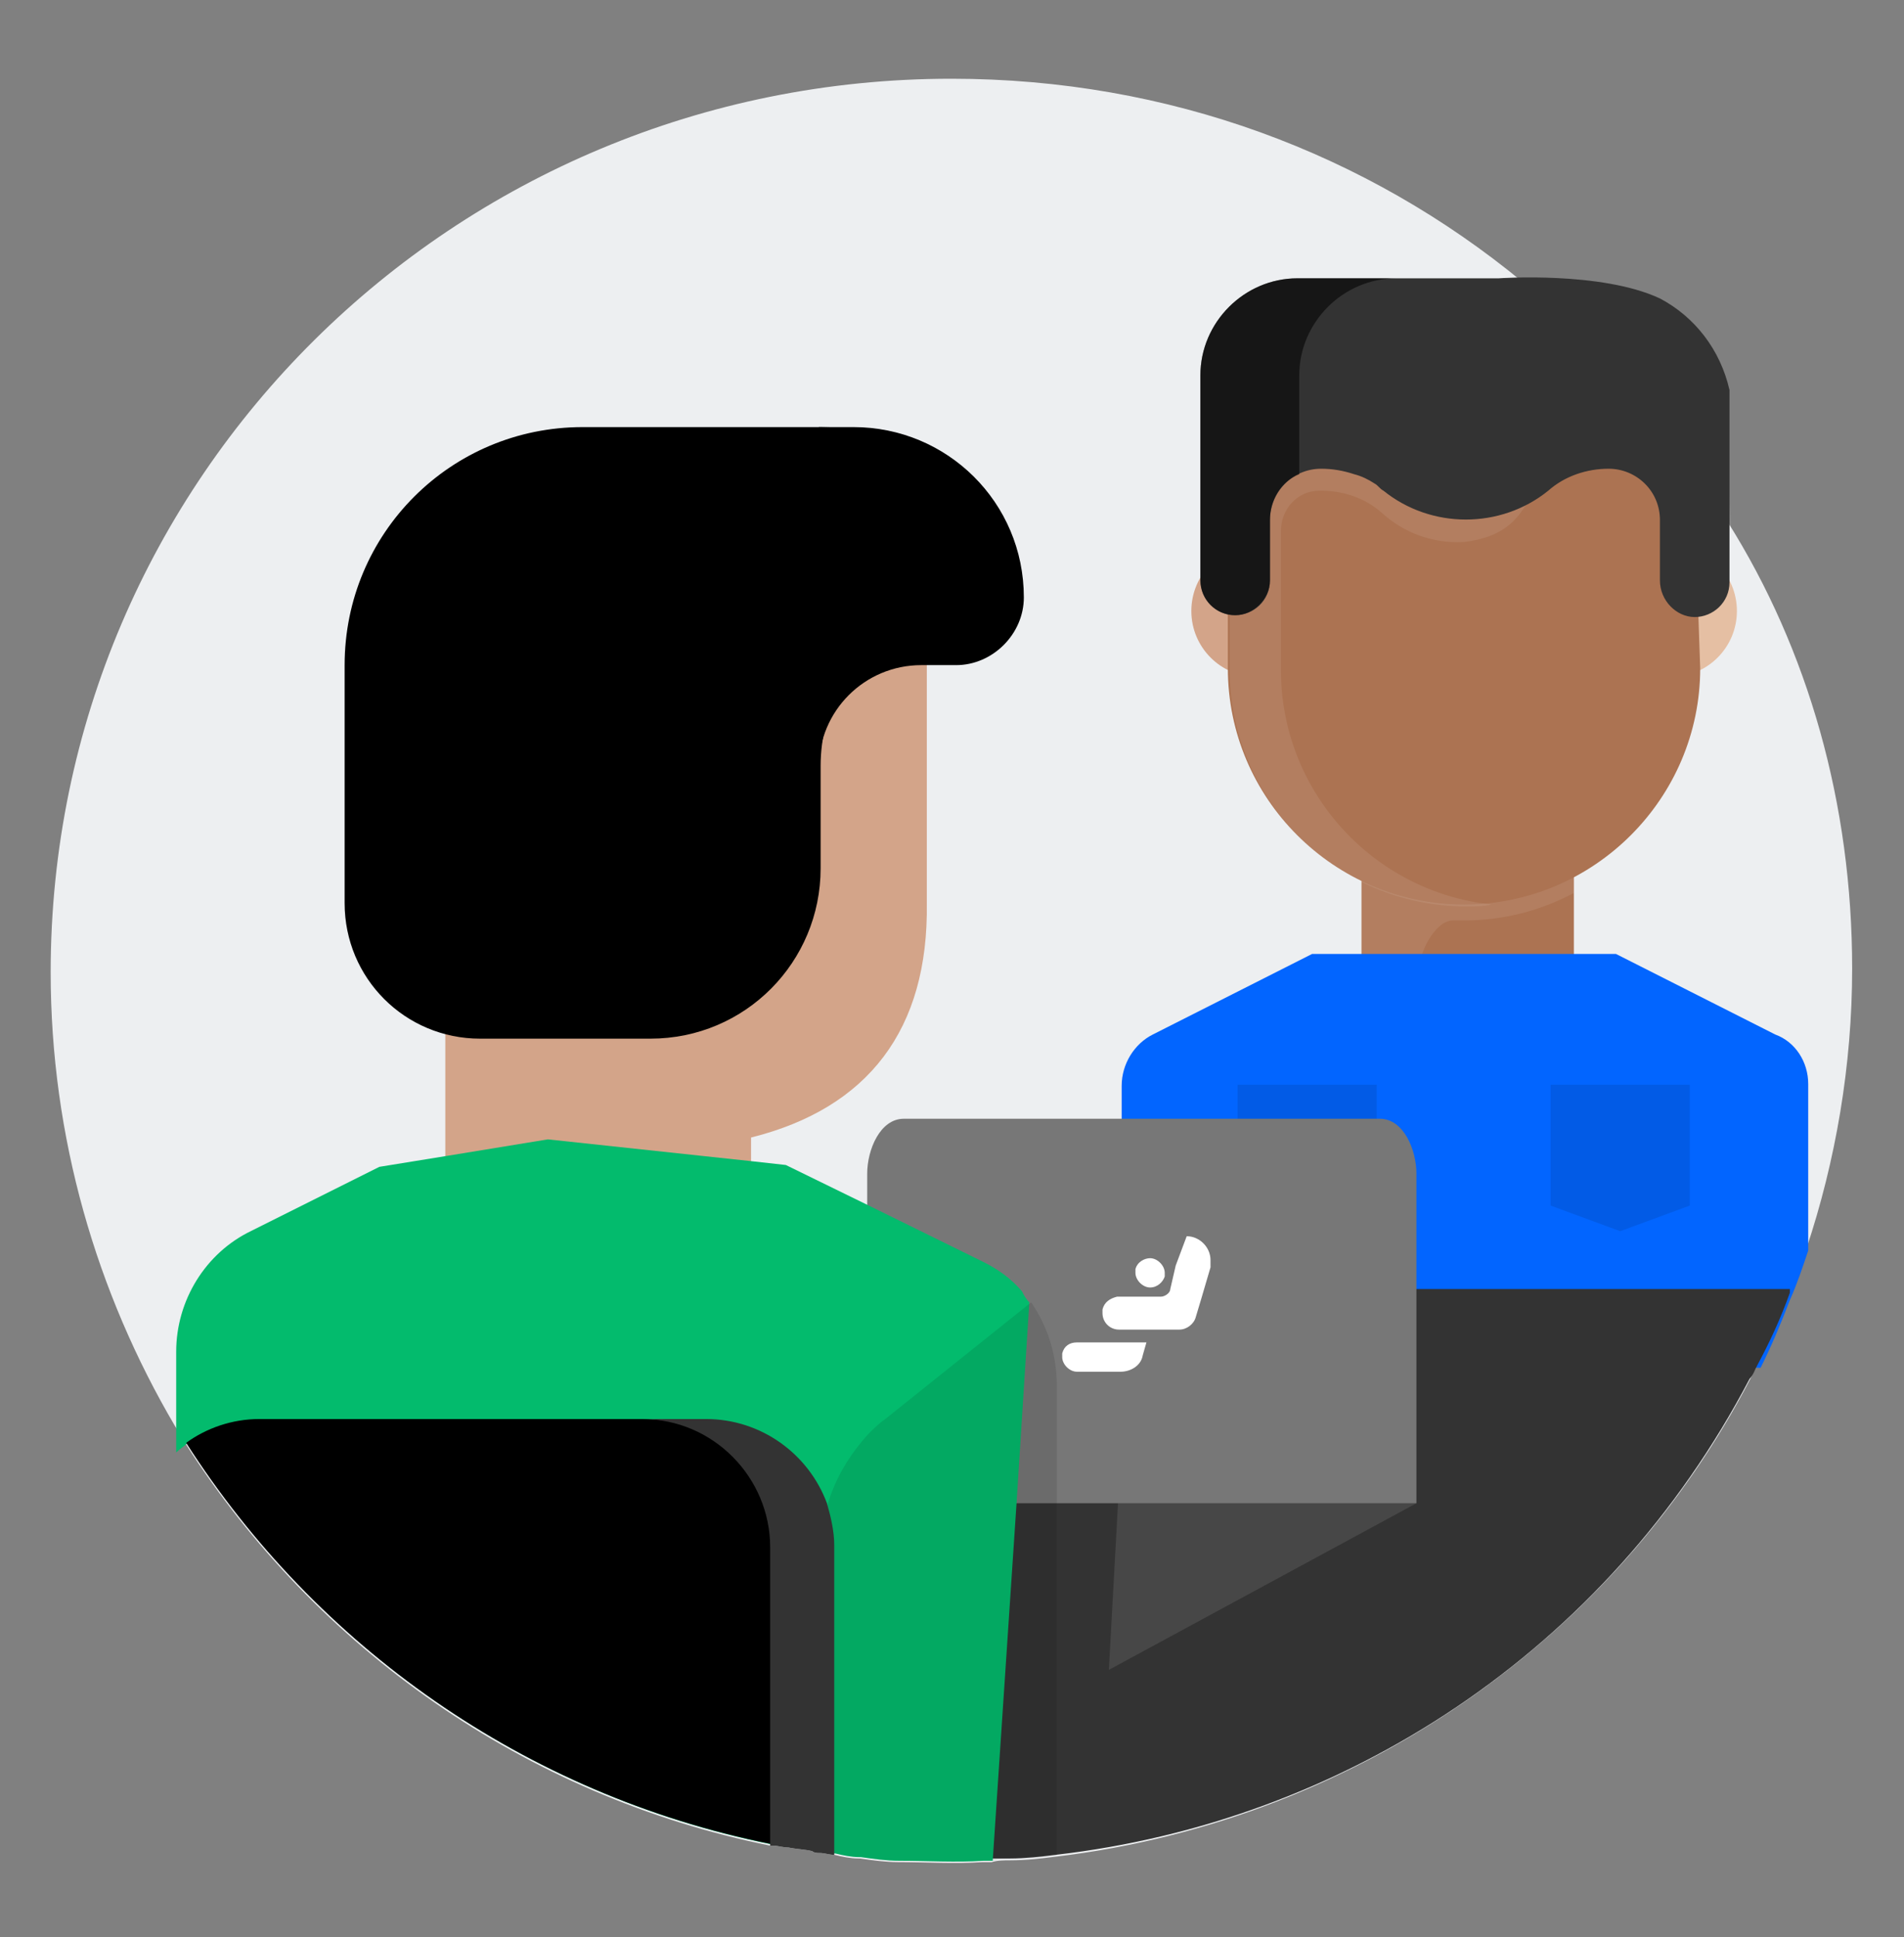 <?xml version="1.0" encoding="utf-8"?>
<!-- Generator: Adobe Illustrator 22.1.0, SVG Export Plug-In . SVG Version: 6.00 Build 0)  -->
<svg version="1.1" id="Layer_1" xmlns="http://www.w3.org/2000/svg" xmlns:xlink="http://www.w3.org/1999/xlink" x="0px" y="0px"
	 width="104px" height="105.8px" viewBox="0 0 104 105.8" style="enable-background:new 0 0 104 105.8;" xml:space="preserve">
<rect x="0" y="0" width="104" height="105.8" fill="#808080" stroke="none"/>
<style type="text/css">
	.st0{fill:#EDEFF1;}
	.st1{fill:#AC7352;}
	.st2{fill:#D3A489;}
	.st3{fill:#E5BFA3;}
	.st4{opacity:8.000000e-02;fill:#FFFFFF;enable-background:new    ;}
	.st5{fill:#0265FF;}
	.st6{fill:#333333;}
	.st7{opacity:0.56;enable-background:new    ;}
	.st8{opacity:0.1;enable-background:new    ;}
	.st9{fill:#F9EED7;}
	.st10{fill:#777777;}
	.st11{fill:#FFFFFF;}
	.st12{opacity:0.1;fill:#FFFFFF;enable-background:new    ;}
	.st13{fill:#03BB6D;}
</style>
<g id="Group_2117" transform="translate(-6893 -10149)">
	<g id="_544532" transform="translate(1066.368 966)">
		<path class="st0" d="M5927.8,9235.9c0,5.3-0.9,10.5-2.5,15.3c-0.7,2.2-1.6,4.3-2.7,6.4c-7.2,14.4-21.5,24.8-38.3,26.8
			c-0.8,0.1-1.6,0.2-2.5,0.2c-0.3,0-0.7,0-1,0.1c-0.2,0-0.4,0-0.5,0c-1.5,0.1-3.1,0-4.6,0c-0.7,0-1.4-0.1-2.1-0.2c0,0,0,0-0.1,0
			c-0.4,0-0.9-0.1-1.3-0.2c-0.3,0-0.5-0.1-0.8-0.1c-0.1,0-0.3,0-0.4-0.1c-0.4-0.1-0.8-0.1-1.3-0.2c-0.3,0-0.6-0.1-0.8-0.1
			c-0.1,0-0.1,0-0.2,0c-13.4-2.7-24.8-10.8-31.9-21.9c-0.2-0.3-0.4-0.7-0.6-1c-4.3-7.3-6.8-15.8-6.8-24.8c0-27,22-48.8,49.2-48.8
			c11.9,0,22.7,4.1,31.2,11.1l0,0l0,0c0.4,0.3,0.8,0.6,1.2,1c1,0.8,1.9,1.7,2.8,2.7c2,2,3.7,4.1,5.3,6.4c0.7,1,1.3,2,1.9,3l0,0l0,0
			l0,0C5925.4,9218.5,5927.8,9226.9,5927.8,9235.9z"/>
		<rect id="Rectangle_628" x="5901" y="9228.8" class="st1" width="11.6" height="7.5"/>
		<g id="Group_1655" transform="translate(62.405 25.67)">
			<circle id="Ellipse_66" class="st2" cx="5832.9" cy="9190.7" r="3.6"/>
			<circle id="Ellipse_67" class="st3" cx="5855.5" cy="9190.7" r="3.6"/>
			<path id="Path_4043" class="st4" d="M5841.7,9203.2h-3.1v3.2l0,0v4.1h3.1c0-1.1,0.9-2.9,1.9-2.9c0.2,0,0.4,0,0.6,0
				c2.1,0,4.1-0.5,6-1.5v-3h-8.5V9203.2z"/>
		</g>
		<path id="Path_4041" class="st5" d="M5925.4,9242.2v9.1c-0.3,0.9-0.6,1.8-1,2.7c-0.5,1.3-1,2.5-1.6,3.7h-34.9v-15.4
			c0-1.2,0.7-2.3,1.7-2.8l8.7-4.4h16.6l8.7,4.4C5924.7,9239.9,5925.4,9241,5925.4,9242.2z"/>
		<path id="Path_4044" class="st1" d="M5918.9,9202.2l-25.2-1.9v19.2c0,7.1,5.8,12.9,12.9,12.9l0,0l0,0c7.1,0,12.9-5.8,12.9-12.9
			l0,0L5918.9,9202.2L5918.9,9202.2z"/>
		<path id="Path_4045" class="st4" d="M5908.5,9199.2h-11c-1.2,0-2.3,0.4-3.2,1.1h-0.5v0.5c-1,1-1.6,2.4-1.6,3.8v7.9
			c0,0.9,0.7,1.7,1.6,1.9v5.2c0,7.1,5.8,12.9,12.9,12.9l0,0c0.5,0,1,0,1.4-0.1c-6.5-0.7-11.5-6.2-11.5-12.8v-7.6
			c0-1.2,0.9-2.2,2.1-2.2h0.1l0,0c1.2,0,2.4,0.4,3.3,1.2c1.2,1.1,2.8,1.7,4.5,1.6c3.4-0.4,3.3-2.6,4.5-3.6c0.9-0.8,2.1-1.2,3.3-1.2
			h0.1c1.6,0,2.8-0.6,2.8,1c0,1,0.8,5.8,1.9,5.8c1.1,0,1.9-0.8,2-1.9l0,0C5921.1,9197.4,5911.3,9199.2,5908.5,9199.2z"/>
		<path id="Path_4046" class="st6" d="M5921.1,9204.3v10.5c0,1.1-0.9,1.9-1.9,1.9l0,0c-1,0-1.9-0.9-1.9-2v-3.3
			c0-1.6-1.3-2.8-2.8-2.8c-1.2,0-2.4,0.4-3.3,1.2c-2.6,2.1-6.4,2.1-9,0c-0.2-0.1-0.3-0.3-0.5-0.4l0,0c-0.3-0.2-0.7-0.4-1.1-0.5
			c-0.6-0.2-1.2-0.3-1.8-0.3c-1.6,0-2.8,1.3-2.8,2.8v3.3c0,1.1-0.9,1.9-1.9,1.9c-1.1,0-1.9-0.9-1.9-1.9v-11.2c0-2.9,2.4-5.3,5.3-5.3
			l0,0h11c0,0,5.6-0.4,8.8,1.1C5919.2,9200.3,5920.6,9202.1,5921.1,9204.3z"/>
		<path id="Path_4047" class="st7" d="M5897.6,9203.5c0-2.9,2.4-5.3,5.3-5.3h-5.4c-2.9,0-5.3,2.4-5.3,5.3v11.2
			c0,1.1,0.9,1.9,1.9,1.9s1.9-0.9,1.9-1.9v-3.3c0-1.1,0.6-2.1,1.6-2.5V9203.5L5897.6,9203.5z"/>
		<g id="Group_1658" transform="translate(64.93 45.442)">
			<path id="Path_4062" class="st8" d="M5854,9203.4l-3.8,1.4l-3.8-1.4v-6.6h7.6V9203.4z"/>
			<path id="Path_4063" class="st8" d="M5836.9,9203.4l-3.8,1.4l-3.8-1.4v-6.6h7.6V9203.4z"/>
		</g>
		<path id="Path_4064" class="st9" d="M5911.2,9255h-4c-0.3,0-0.5,0.2-0.5,0.5l0,0c0,0.3,0.2,0.5,0.5,0.5h4c0.3,0,0.5-0.2,0.5-0.5
			l0,0C5911.7,9255.2,5911.5,9255,5911.2,9255z"/>
		<path class="st6" d="M5924.4,9253.6c-0.5,1.4-1.1,2.7-1.8,4c-0.1,0.2-0.2,0.5-0.4,0.7c-7.8,14.9-22.2,24.2-37.9,26
			c-0.8,0.1-1.7,0.2-2.5,0.2c-0.3,0-0.7,0-1,0c-0.2,0-0.4,0-0.5,0c-1.5,0.1-3.1,0-4.6,0c-0.7,0-1.4-0.1-2.1-0.2c0,0,0,0-0.1,0
			c-0.4-0.1-0.9-0.1-1.3-0.2c-0.3,0-0.5-0.1-0.8-0.1c-0.1,0-0.3,0-0.4-0.1c-0.4-0.1-0.8-0.1-1.3-0.2c-0.3,0-0.6-0.1-0.8-0.2
			c-0.1,0-0.1,0-0.2,0c-3.5-0.7-6.9-1.8-10.2-3.3v-26.8h65.9V9253.6z"/>
		<g id="Group_1749">
			<path id="Path_4067" class="st10" d="M5876,9244.1h26c1.3,0,2,1.7,2,3v18h-30v-18C5874,9245.8,5874.7,9244.1,5876,9244.1z"/>
			<g id="Component_55_1" transform="translate(55.252 63.416)">
				<path id="Path_40995" class="st11" d="M5836.2,9187.1c0.7,0,1.3,0.6,1.3,1.3l0,0c0,0.1,0,0.2,0,0.3v0.1l-0.5,1.7l-0.3,1
					c-0.1,0.4-0.5,0.7-0.9,0.7h-3.3c-0.5,0-0.9-0.4-0.9-0.9l0,0c0-0.1,0-0.1,0-0.2l0,0c0.1-0.4,0.4-0.6,0.8-0.7h2.4
					c0.2,0,0.5-0.2,0.5-0.4l0.3-1.3L5836.2,9187.1L5836.2,9187.1L5836.2,9187.1z"/>
				<path id="Path_40994" class="st11" d="M5834.2,9188.3L5834.2,9188.3c0.4,0,0.8,0.4,0.8,0.8l0,0c0,0.1,0,0.1,0,0.2l0,0
					c-0.1,0.3-0.4,0.6-0.8,0.6l0,0c-0.4,0-0.8-0.4-0.8-0.8l0,0c0-0.1,0-0.1,0-0.2l0,0C5833.5,9188.5,5833.9,9188.3,5834.2,9188.3z"
					/>
				<path id="Path_40996" class="st11" d="M5834,9192.9L5834,9192.9l-0.2,0.7c-0.1,0.6-0.7,0.9-1.2,0.9h-2.4c-0.4,0-0.8-0.4-0.8-0.8
					l0,0c0-0.1,0-0.1,0-0.2l0,0c0.1-0.4,0.4-0.6,0.8-0.6H5834L5834,9192.9z"/>
			</g>
			<path id="Path_4091" class="st12" d="M5904,9265.1l-16.8,9.1l0.5-9.1H5904z"/>
		</g>
		<g id="Group_1805">
			<g id="Group_1807" transform="translate(-2.944 4.226)">
				<g id="Group_1808" transform="translate(0 2)">
					<path id="Path_4178" class="st2" d="M5870.6,9238.9v5.4c0,0.7,0.4,1.3,1,1.7l0.8,0.4h-22.2l1.7-0.8c1.3-0.6,2-1.9,2-3.3v-31
						h26.3v14.8C5880.3,9233,5877,9237.3,5870.6,9238.9z"/>
					<path id="Path_4180" d="M5861.4,9200.1h13c5.1,0,8.4,3.4,8.4,8.5c0,2-1.7,3.7-3.7,3.7l0,0c-3.1,0-4.7,3.2-4.7,6.3v5.6
						c0,5.1-4.1,9.3-9.3,9.3l0,0h-9.3c-4.1,0-7.4-3.3-7.4-7.4v-13C5848.4,9205.9,5854.2,9200.1,5861.4,9200.1z"/>
					<path id="Path_4181" d="M5876.2,9200.1c5.1,0,9.3,4.1,9.3,9.3l0,0c0,2-1.7,3.7-3.7,3.7l0,0h-1.9c-3.1,0-5.6,2.5-5.6,5.6v-18.6
						H5876.2z"/>
				</g>
				<path class="st13" d="M5885.8,9249.9L5885.8,9249.9l-0.7,11l-1.3,19.5l0,0c-0.2,0-0.4,0-0.5,0c-1.5,0.1-3.1,0-4.6,0
					c-0.7,0-1.4-0.1-2.1-0.2c0,0,0,0-0.1,0c-0.4,0-0.9-0.1-1.3-0.2c-0.3,0-0.5-0.1-0.8-0.1c-0.1,0-0.3,0-0.4-0.1
					c-0.4-0.1-0.8-0.1-1.3-0.2c-0.3,0-0.6-0.1-0.8-0.1c-0.1,0-0.1,0-0.2,0c-13.4-2.7-24.8-10.8-31.9-21.9c-0.2,0.2-0.4,0.3-0.6,0.5
					v-5.5c0-2.8,1.6-5.4,4.1-6.6l7-3.5l3.7-0.6l5.5-0.9l11.2,1.2l1.8,0.2l4.5,2.2l6.3,3.1c0.8,0.4,1.5,0.9,2.1,1.6
					C5885.5,9249.5,5885.6,9249.7,5885.8,9249.9z"/>
				<path class="st8" d="M5887.3,9254.4v25.7c-0.8,0.1-1.6,0.2-2.5,0.2c-0.3,0-0.7,0-1,0.1c-0.2,0-0.4,0-0.5,0c-1.5,0.1-3.1,0-4.6,0
					c-0.7,0-1.4-0.1-2.1-0.2c0,0,0,0-0.1,0c-0.4,0-0.9-0.1-1.3-0.2c-0.3,0-0.5-0.1-0.8-0.1v-16.4l0,0c0-0.2,0-0.3,0-0.5l0,0
					c0-0.7,0.2-1.4,0.4-2.1c0.4-1.4,1.2-2.7,2.2-3.8c0.3-0.3,0.6-0.6,0.9-0.8l8-6.4l0,0C5886.8,9251.2,5887.3,9252.8,5887.3,9254.4z
					"/>
			</g>
			<g id="Group_1806">
				<path d="M5871.5,9267.6l-0.1,0.5l-2.5,15.6l0,0c-0.1,0-0.1,0-0.2,0c-13.4-2.7-24.8-10.8-31.9-21.9c1.1-0.8,2.5-1.3,4-1.3h20.9
					c3.8,0,8.7,2.2,9.6,6.8l0,0C5871.4,9267.4,5871.5,9267.5,5871.5,9267.6z"/>
				<path class="st6" d="M5872.2,9267.4v16.9c-0.3,0-0.5-0.1-0.8-0.1c-0.1,0-0.3,0-0.4-0.1c-0.4-0.1-0.8-0.1-1.3-0.2
					c-0.3,0-0.6-0.1-0.8-0.1c-0.1,0-0.1,0-0.2,0v-16.3c0-3.8-3.1-7-7-7h3.5c3,0,5.6,1.9,6.6,4.6
					C5872,9265.8,5872.2,9266.6,5872.2,9267.4z"/>
			</g>
		</g>
	</g>
</g>
</svg>
